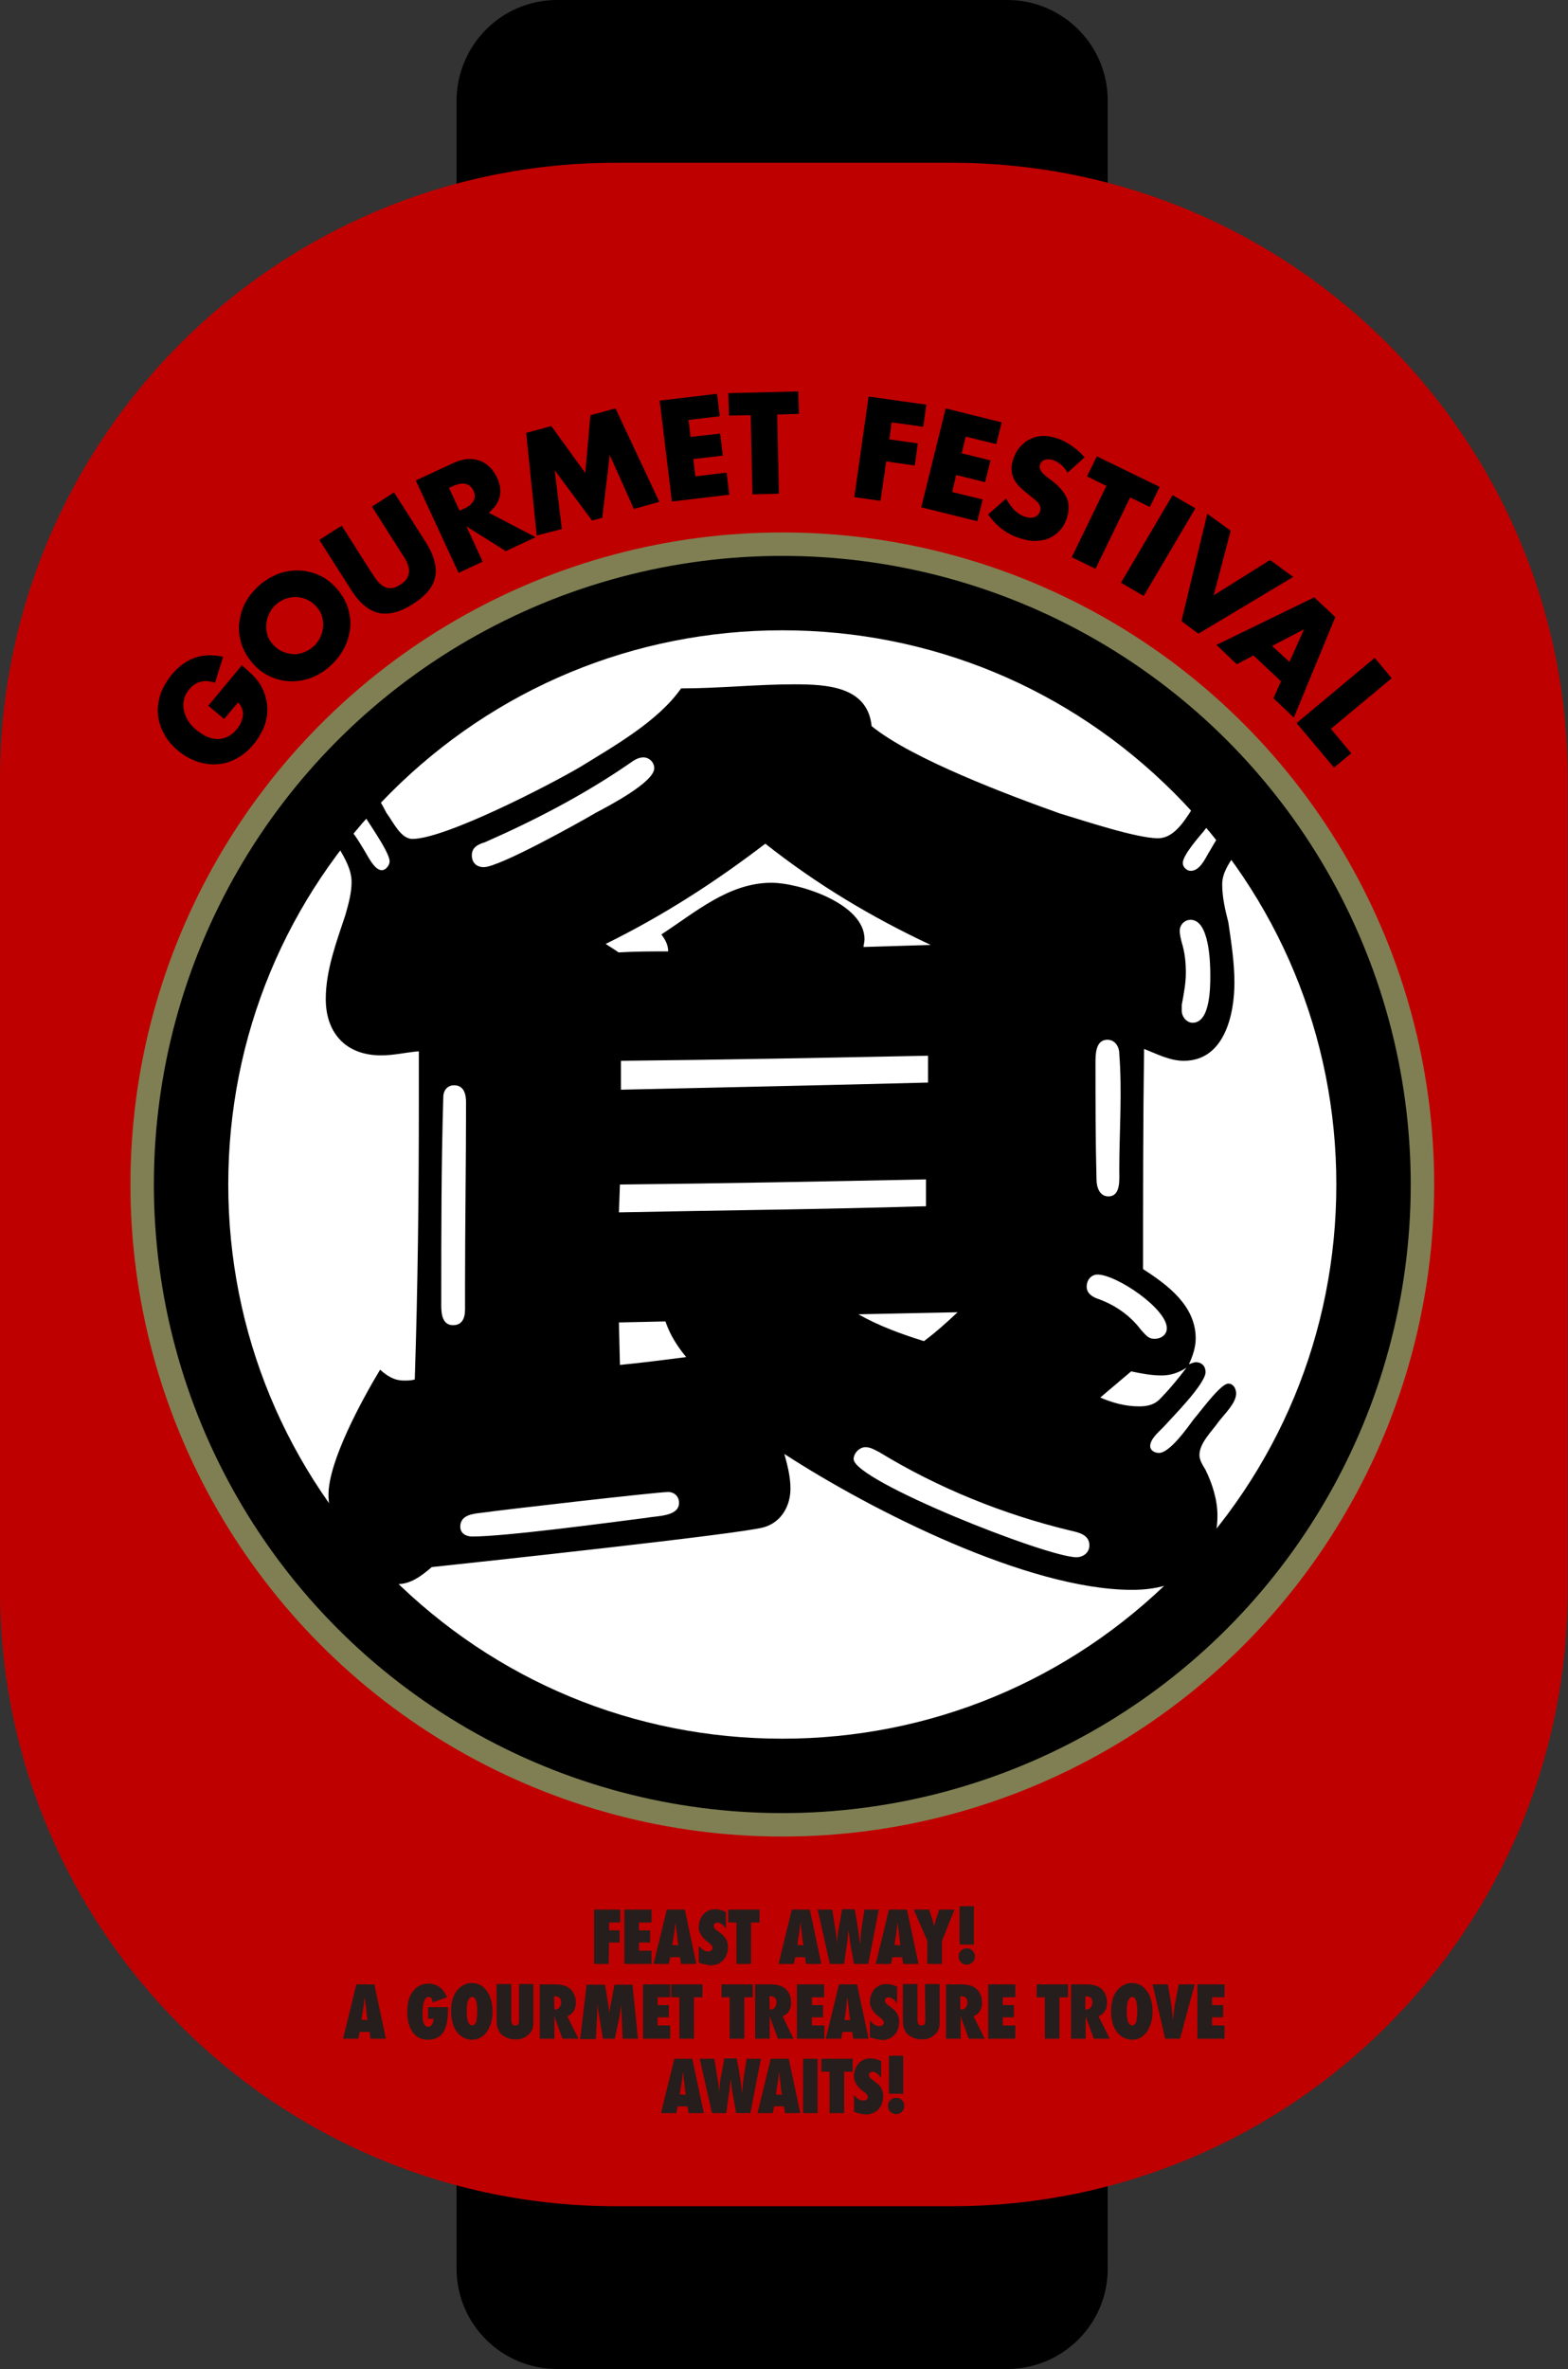<svg version="1.1" id="Isolation_Mode" xmlns="http://www.w3.org/2000/svg" x="0" y="0" viewBox="0 0 461.6 697.2" xml:space="preserve"><rect x="0" y="0" width="461.6" height="697.2" fill="#333333" stroke="none"/><style>.st3{fill:#251e1c}</style><path d="M296.5 95.8H164c-16.3 0-29.6-13.2-29.6-29.6V29.6C134.5 13.2 147.7 0 164 0h132.5c16.3 0 29.6 13.2 29.6 29.6v36.7c0 16.3-13.3 29.5-29.6 29.5zM296.5 697.2H164c-16.3 0-29.6-13.2-29.6-29.6V631c0-16.3 13.2-29.6 29.6-29.6h132.5c16.3 0 29.6 13.2 29.6 29.6v36.7c0 16.3-13.3 29.5-29.6 29.5z"/><path d="M280.1 47.9h-98.7C81.2 47.9 0 129.2 0 229.4v238.5C0 568 81.2 649.3 181.4 649.3h98.7c100.2 0 181.4-81.2 181.4-181.4V229.4c.1-100.2-81.2-181.5-181.4-181.5z" fill="#bf0000"/><circle cx="230.3" cy="348.6" r="191.9" fill="#807f53"/><path d="M61.3 207.7l9.9-11.9c1.2 1 2.3 2 3.2 2.9.9.9 1.7 1.9 2.3 2.9.8 1.4 1.4 2.9 1.7 4.4.3 1.5.4 3 .2 4.5s-.6 3-1.3 4.4c-.7 1.4-1.5 2.8-2.6 4.1-1.5 1.8-3.1 3.2-5 4.2-1.8 1-3.7 1.6-5.6 1.7-1.9.2-3.9-.1-5.9-.7-2-.7-3.9-1.7-5.7-3.2s-3.2-3.1-4.2-5c-1-1.8-1.6-3.7-1.8-5.7-.2-1.9.1-3.9.7-5.9.7-2 1.8-3.9 3.3-5.8 2-2.4 4.3-4.1 6.8-5s5.3-1 8.4-.3l-2.4 7.6c-1.7-.5-3.2-.6-4.4-.2-1.3.4-2.3 1.1-3.2 2.2-.7.9-1.3 1.8-1.5 2.9-.3 1-.3 2-.1 3.1.2 1 .6 2.1 1.2 3.1s1.5 2 2.6 2.9c1 .8 2 1.4 3 1.9 1 .4 2.1.7 3.1.7s2-.2 3-.7 1.9-1.2 2.7-2.2c.5-.6.9-1.2 1.2-1.9.3-.7.5-1.3.6-2s0-1.4-.2-2c-.2-.7-.6-1.3-1.2-2l-4.1 4.9-4.7-3.9zM74.3 195.1c-1.5-1.7-2.5-3.5-3.2-5.5-.6-2-.9-4-.7-6 .2-2 .7-4 1.7-6 1-1.9 2.4-3.7 4.2-5.3 1.8-1.6 3.8-2.7 5.8-3.5 2.1-.7 4.1-1 6.2-.9 2 .1 4 .6 5.9 1.5s3.5 2.2 5 3.9 2.5 3.5 3.2 5.5c.6 2 .9 4 .7 6-.2 2-.8 4-1.8 6-1 1.9-2.4 3.7-4.2 5.3-1.8 1.6-3.8 2.8-5.8 3.5-2.1.7-4.1 1-6.1.9s-4-.6-5.9-1.5c-1.9-.9-3.6-2.2-5-3.9zm6.1-5.4c.8.9 1.7 1.6 2.7 2 1 .5 2 .7 3.1.8s2.1-.1 3.2-.5c1-.4 2-.9 2.8-1.7.9-.7 1.5-1.6 2-2.6s.8-2 .9-3.1 0-2.1-.3-3.2-.9-2-1.7-2.9c-.8-.9-1.7-1.6-2.7-2-1-.5-2-.7-3.1-.8-1.1 0-2.1.1-3.2.5-1 .4-2 .9-2.8 1.7-.9.7-1.5 1.6-2 2.6s-.8 2-.9 3.1 0 2.1.3 3.2.9 2.1 1.7 2.9zM100.6 154.7l8.7 13.7c.5.7 1 1.5 1.5 2.2s1.2 1.3 1.8 1.8c.7.4 1.4.7 2.3.7s1.8-.3 2.9-1 1.8-1.4 2.2-2.2c.3-.8.5-1.6.4-2.4-.1-.8-.4-1.6-.8-2.4-.4-.8-.9-1.6-1.4-2.3l-8.7-13.7 6.5-4.2 9.3 14.6c2.5 3.9 3.4 7.4 2.8 10.3-.6 3-2.8 5.6-6.6 8-3.7 2.4-7.1 3.2-10 2.6-3-.7-5.7-2.9-8.2-6.9L94 158.9l6.6-4.2zM157.7 158.1l-8.8 4.1-11.6-7.3 4.8 10.4-7.1 3.3-12.6-27.2 11-5.1c1.5-.7 2.9-1.1 4.3-1.2 1.3-.1 2.5.1 3.6.5s2.1 1.1 2.9 1.9c.8.8 1.5 1.8 2.1 3 1 2.1 1.2 4 .8 5.7s-1.5 3.3-3.2 4.7l13.8 7.2zm-22.4-7.8l1.3-.6c1.4-.6 2.3-1.4 2.8-2.3.5-.9.5-1.9 0-3s-1.3-1.7-2.3-2c-1-.2-2.2 0-3.6.6l-1.3.6 3.1 6.7zM158 157.6l-3.1-30.2 7.4-2 10 13.8 1.5-17 7.4-2 12.9 27.5-7.5 2.1-7.1-15.9-2.2 18.5-3 .8-11-14.8 2.1 17.3-7.4 1.9zM211.9 122.5l-9.2 1.1.6 5 8.7-1 .8 6.5-8.7 1 .6 5.1 9.2-1.1.8 6.5-16.9 2-3.6-29.7 16.9-2 .8 6.6zM228.8 122l.5 23.3-7.8.2-.5-23.3-6.4.1-.2-6.6 20.6-.5.2 6.6-6.4.2zM271.8 125.6l-9.3-1.3-.7 5 8.4 1.2-.9 6.5-8.4-1.2-1.7 11.6-7.7-1.1 4.2-29.6 17 2.4-.9 6.5zM293.3 130.7l-9-2.2-1.2 4.9 8.5 2.1-1.6 6.4-8.5-2.1-1.2 5 9 2.2-1.6 6.4-16.5-4.1 7.2-29.1 16.5 4.1-1.6 6.4zM314.3 139.1c-.6-.9-1.2-1.7-1.9-2.3-.7-.6-1.4-1-2.1-1.3-.9-.3-1.8-.4-2.6-.2s-1.3.7-1.5 1.4c-.2.5-.2 1 0 1.4s.5.9.9 1.3.9.8 1.4 1.2 1.1.8 1.6 1.2c2.1 1.7 3.4 3.4 4.1 5.1.6 1.7.5 3.7-.2 5.8-.5 1.4-1.2 2.7-2.2 3.6-.9 1-2 1.7-3.2 2.2s-2.6.7-4.1.7-3.1-.4-4.9-1c-3.6-1.3-6.5-3.6-8.7-6.8l5.3-4.7c.7 1.4 1.6 2.5 2.4 3.4.9.9 1.9 1.5 2.9 1.9 1.2.4 2.2.5 3 .2s1.3-.8 1.6-1.5c.2-.4.2-.8.2-1.2s-.2-.7-.4-1.1-.6-.8-1.1-1.2-1.1-.9-1.8-1.5c-.8-.6-1.6-1.3-2.4-2s-1.4-1.5-1.9-2.3c-.5-.9-.8-1.8-.9-2.9-.1-1.1.1-2.3.6-3.7s1.2-2.6 2.1-3.5c.9-1 1.9-1.7 3-2.2s2.4-.8 3.7-.8c1.4 0 2.8.3 4.3.8 1.4.5 2.8 1.2 4.1 2.2 1.4.9 2.6 2 3.7 3.3l-5 4.5zM332.7 146.4l-10.2 21-7-3.4 10.2-21-5.7-2.8 2.9-5.9 18.5 9-2.9 5.9-5.8-2.8zM351.9 149.6l-15.2 25.8-6.7-3.9 15.2-25.8 6.7 3.9zM362.3 156.2l-5 19 16.6-10.4 6.8 5-27.9 16.7-5-3.7 7.6-31.6 6.9 5zM377.1 200.5l-8.1-7.6-4.9 2.6-6-5.7 28.8-14 6.2 5.8-12.2 29.6-6-5.7 2.2-5zm2.5-5.7l4.3-9.6-9.4 4.9 5.1 4.7zM409.7 199.6l-17.9 14.9 6 7.2-5.1 4.2-11-13.1 23-19.2 5 6z"/><circle cx="230.3" cy="348.6" r="185"/><path d="M230.3 511.7c-43.6 0-84.5-17-115.3-47.8s-47.8-71.8-47.8-115.3c0-43.6 17-84.5 47.8-115.3s71.8-47.8 115.3-47.8c43.6 0 84.5 17 115.3 47.8s47.8 71.8 47.8 115.3c0 43.6-17 84.5-47.8 115.3s-71.8 47.8-115.3 47.8z" fill="#fff"/><path d="M117.1 466.2c-11.4 0-20.4-16-20.4-26.3 0-9.9 9.9-28 15.2-36.8 2 1.8 4.1 3.2 7 3.2 1.2 0 2 0 3.2-.3.9-27.1 1.2-54.3 1.2-81.4v-15.2c-3.8.3-7.3 1.2-11.1 1.2-10.5 0-16.3-6.7-16.3-16.6 0-8.5 3.2-16.9 5.8-24.8.9-3.2 1.8-6.4 1.8-9.6 0-3.5-1.8-6.7-3.5-9.6-.6-1.2-1.5-2.6-1.5-4.1s1.2-2.6 2.6-2.6c2.3 0 4.7 4.7 5.8 6.4 1.2 1.8 3.2 6.4 5.5 6.4 1.2 0 2.3-1.5 2.3-2.6 0-2.9-7.3-12.8-9-16-.6-.9-1.2-1.8-1.2-2.9 0-1.5 1.5-2.9 2.9-2.9 2.6 0 5.3 5.5 6.4 7.6 1.8 2.3 4.1 7.6 7.6 7.6 9.6 0 40.3-15.8 49.6-21.3 9.9-6.1 22.8-13.4 29.5-23 11.1 0 22.2-1.2 33.3-1.2 9.6 0 21.6.6 22.8 12.3 11.7 9.6 40.5 20.4 55.4 25.7 6.7 2 22.5 7.3 28.9 7.3 5.3 0 8.5-6.4 11.1-10.2.9-1.5 2.3-3.8 4.7-3.8 1.8 0 2.6 1.8 2.6 3.2 0 3.2-3.2 6.4-5 8.8-1.5 1.8-6.1 7-6.1 9.3 0 1.2 1.2 2.3 2.3 2.3 2.6 0 4.1-3.2 5.3-5.3 1.2-1.8 3.5-7 6.1-7 1.8 0 2.9 2 2.9 3.5s-.6 2.6-1.2 3.8c-1.8 2.9-3.8 5.5-3.8 9 0 3.8.9 7.6 1.8 11.1.9 6.1 1.8 12 1.8 17.8 0 9.3-2.9 23-14.9 23-4.1 0-7.9-2-11.7-3.5-.3 21.6-.3 43.2-.3 64.8 7.3 4.7 15.5 10.8 15.5 20.4 0 2.6-.9 5.3-2 7.6.9-.3 1.5-.6 2-.6 1.8 0 2.9 1.2 2.9 2.9 0 3.5-9.9 13.4-12.5 16.3-1.5 1.5-3.8 3.5-3.8 5.5 0 1.2 1.2 2 2.6 2 3.2 0 8.5-7.6 10.2-9.9 1.8-2 7.9-10.5 10.2-10.5 1.5 0 2.3 1.5 2.3 2.9 0 2.9-3.5 6.1-5.3 8.5-1.8 2.6-5.5 6.1-5.5 9.6 0 1.5.9 2.9 1.8 4.4 2 4.1 3.5 8.8 3.5 13.4 0 15.2-11.1 21.9-25.1 21.9-30.6 0-76.7-23.3-102.4-40 .9 3.2 1.8 6.7 1.8 10.2 0 5-2.6 9.9-7.9 11.4-7.3 2-83.7 10.2-97.7 11.7-3 2.6-6.2 5-10 5zm19.8-80.8v-6.7c0-18.1.3-36.2.3-54.3 0-2.3-.6-5-3.5-5-2 0-3.2 1.5-3.2 3.5-.6 19.8-.6 40-.6 60.1 0 2.3-.3 7 3.5 7 2.6 0 3.5-2 3.5-4.6zm2.1 66.8c9.9 0 40.3-4.1 51.3-5.5 2.9-.6 9.6-.3 9.6-4.4 0-2-1.5-3.2-3.2-3.2-3.2 0-49.3 5.3-54.8 6.1-2.6.3-6.4.6-6.4 4.1 0 2 1.7 2.9 3.5 2.9zm36.4-213c3.8-2 17.2-9 17.2-13.1 0-1.8-1.5-3.2-3.2-3.2-1.8 0-3.2 1.2-4.4 2-13.1 9-27.7 16.6-42.3 23-2 .6-3.8 1.5-3.8 3.8s1.5 3.5 3.5 3.5c4.4.1 28.1-13.1 33-16zm6.7 41.1c5-.3 9.6-.3 14.6-.3 0-2-.9-3.5-2-5 9.9-6.4 19.8-15.2 32.4-15.2 8.2 0 27.4 6.1 27.4 16.6 0 .9-.3 1.8-.3 2.3l19.8-.6c-17.5-8.2-33.5-17.8-48.7-29.8-14.9 11.4-30.3 21.3-47 29.5 1.2.8 2.7 1.7 3.8 2.5zm90.5 74.7v-7.9c-30 .6-60.1 1.2-90.1 1.5l-.3 8.2c30-.6 60.3-.9 90.4-1.8zM202 399.4c-2.6-3.2-4.7-6.4-6.1-10.5l-13.7.3.3 12.5c6.3-.6 13.1-1.5 19.5-2.3zm71.2-80.8v-7.9c-30 .6-60.4 1.2-90.4 1.5v8.5c30-.7 60.3-1.3 90.4-2.1zm47.5 136.2c0-3.2-3.2-3.8-5.8-4.4-19.5-4.7-38.8-12.5-56-23-1.2-.6-2.6-1.5-4.1-1.5-1.8 0-3.5 1.8-3.5 3.5 0 6.4 56.9 28.9 65.6 28.9 1.8 0 3.8-1.2 3.8-3.5zM272 394.7c3.5-2.6 6.7-5.5 9.9-8.5l-29.2.6c6.2 3.5 12.6 5.8 19.3 7.9zm71.5-3.8c0-5.8-14.9-15.8-20.4-15.8-2 0-3.2 1.8-3.2 3.5 0 2 1.5 2.9 2.9 3.5 5.3 1.8 9.9 5 13.1 9.3 1.2 1.2 2 2.6 3.8 2.6 2 .1 3.8-1.1 3.8-3.1zm-14-46.4c0-11.4.9-23 0-34.4 0-2-1.2-4.1-3.5-4.1-3.5 0-3.5 4.4-3.5 6.7 0 11.4 0 23 .3 34.4 0 2.3.9 5 3.5 5 3.7 0 3.2-5 3.2-7.6zm-5.6 66.8c3.5 1.5 7.3 2.6 11.4 2.6 2 0 4.1-.3 5.8-1.8 2.9-2.9 5.8-6.4 8.2-9.6-2.3 1.5-4.7 2.3-7.3 2.3-3.2 0-6.1-.6-9-1.2l-9.1 7.7zM356.3 287c0-3.8-.3-16.3-5.8-16.3-1.8 0-3.2 1.5-3.2 3.2 0 1.2.3 2.3.6 3.5.9 2.9 1.2 5.8 1.2 9 0 2.9-.6 6.1-1.2 9.3v1.8c0 1.8 1.5 3.5 3.2 3.5 5.2 0 5.2-10.5 5.2-14z"/><g><path class="st3" d="M179.2 578h-4.3v-16h7.7v3.8h-3.3v2.3h3.1v3.6h-3.1l-.1 6.3zM183.8 578v-16h8v3.8h-3.7v2.3h3.3v3.6h-3.3v2.4h3.7v3.9h-8zM205 578h-4.5l-.3-2h-2.9l-.4 2h-4.5l3.9-16h5.3l3.4 16zm-5.3-5.5l-.3-1.9v-.3c0-.2-.1-.8-.2-1.8 0-.1 0-.3-.1-.5s0-.5-.1-.8l-.1-1.5c0 .1 0 .3-.1.5 0 .2 0 .4-.1.6 0 .4-.1.7-.1.9v.3l-.3 1.9-.4 2.5 1.8.1zM205.7 577.6v-5c.9 1.2 1.8 1.7 2.8 1.7.4 0 .7-.1.9-.3s.4-.4.4-.7c0-.4-.3-.8-.8-1.3l-.7-.5c-.5-.4-.9-.7-1.2-1.1-.3-.3-.6-.7-.8-1.1-.2-.4-.4-.8-.5-1.1s-.1-.8-.1-1.2c0-.7.2-1.5.5-2.3.2-.4.4-.7.6-1 .2-.3.5-.6.8-.8.8-.7 1.8-1 3-1 1 0 2.1.3 3.1.8v4.9c-.4-.5-.8-1-1.2-1.3-.5-.3-.9-.5-1.3-.5-.3 0-.6.1-.8.3s-.3.4-.3.7c0 .4.3.9.9 1.3l.7.5c.9.7 1.6 1.3 2 2s.6 1.5.6 2.4c0 1.6-.5 2.9-1.4 3.9-1 1-2.2 1.5-3.7 1.5-1.2-.1-2.3-.4-3.5-.8zM221.1 578h-4.3v-12.2h-2.4V562h9.2v3.8h-2.5V578zM241.8 578h-4.5l-.3-2h-2.9l-.4 2h-4.5l3.9-16h5.3l3.4 16zm-5.3-5.5l-.3-1.9v-.3c0-.2-.1-.8-.2-1.8 0-.1 0-.3-.1-.5s0-.5-.1-.8l-.1-1.5c0 .1 0 .3-.1.5 0 .2 0 .4-.1.6 0 .4-.1.7-.1.9v.3l-.3 1.9-.4 2.5 1.8.1zM255.6 578h-4.2l-1-5.6c-.2-1.1-.3-2-.4-2.8 0-.4-.1-.7-.1-1s-.1-.5-.1-.6c0 .3-.1.8-.2 1.6 0 .4-.1.8-.1 1.2s-.1.9-.2 1.4l-.8 5.8h-4.2l-3.6-16h4.3l.7 4.4c.3 1.8.5 3.1.6 4.1l.1 1.5.1-1.3c.1-1.5.3-2.9.6-4.2l.8-4.6h3.7l.7 3.9c.3 1.8.6 3.9.9 6.4.1-1.1.2-2.1.2-2.9.1-.9.2-1.6.3-2.3l.8-5h4.2l-3.1 16zM270.4 578h-4.5l-.3-2h-2.9l-.4 2h-4.5l3.9-16h5.3l3.4 16zm-5.3-5.5l-.3-1.9v-.3c0-.2-.1-.8-.2-1.8 0-.1 0-.3-.1-.5 0-.2 0-.5-.1-.8l-.1-1.5c0 .1 0 .3-.1.5 0 .2-.1.4-.1.6 0 .4-.1.7-.1.9v.3l-.3 1.9-.4 2.5 1.8.1zM277.4 578H273v-6.8l-4-9.2h4.5l.8 2.4c.2.5.3.9.4 1.3l.3 1.2c.2-.6.3-1.1.4-1.5s.2-.8.3-1l.8-2.4h4.5l-3.7 9.2v6.8h.1zM287 575.8c0 .7-.2 1.2-.7 1.7s-1.1.7-1.7.7-1.2-.2-1.7-.7-.7-1.1-.7-1.7c0-.7.2-1.2.7-1.7s1-.7 1.7-.7 1.3.2 1.7.7c.4.4.7 1 .7 1.7zm-.3-3.5h-4.2V561h4.2v11.3zM113.6 600h-4.5l-.3-2h-2.9l-.4 2H101l3.9-16h5.3l3.4 16zm-5.4-5.5l-.3-1.9v-.3c0-.2-.1-.8-.2-1.8 0-.1 0-.3-.1-.5s0-.5-.1-.8l-.1-1.5c0 .1 0 .3-.1.5 0 .2 0 .4-.1.6 0 .4-.1.7-.1.9v.3l-.3 1.9-.4 2.5 1.8.1zM125.9 590.7h6v.7c0 3.1-.5 5.3-1.4 6.7-1 1.5-2.5 2.2-4.5 2.2-1.9 0-3.4-.7-4.5-2.2s-1.6-3.5-1.6-6c0-2.6.5-4.6 1.7-6.1s2.6-2.2 4.5-2.2c2.5 0 4.4 1.3 5.5 4l-4.2 1.5c-.1-.5-.2-.9-.4-1.2-.2-.3-.5-.4-.8-.4-1.2 0-1.8 1.6-1.8 4.9 0 1.4.1 2.4.4 3s.7.9 1.3.9c.2 0 .4-.1.6-.2.2-.1.3-.3.5-.5.1-.2.2-.4.3-.7.1-.3.1-.6.1-1H126v-3.4h-.1zM145 592c0 2.4-.6 4.4-1.7 6-1.1 1.5-2.6 2.3-4.3 2.3-1.6 0-2.9-.6-4.1-1.8-1.4-1.5-2.1-3.7-2.1-6.7 0-2.8.7-5 2.2-6.5 1.1-1.1 2.4-1.7 3.9-1.7 1.8 0 3.3.8 4.4 2.3s1.7 3.5 1.7 6.1zm-4.5 0c0-2.9-.5-4.3-1.5-4.3-.5 0-.9.4-1.2 1.1-.3.7-.4 1.7-.4 3.1 0 1.3.1 2.4.4 3.1.3.7.7 1.1 1.2 1.1s.9-.4 1.2-1.1c.1-.6.3-1.7.3-3zM152.7 583.9h4.3v11.3c0 .9-.1 1.7-.4 2.3-.3.6-.8 1.2-1.5 1.7-.9.7-2 1-3.3 1-1.5 0-2.7-.4-3.7-1.1-1.3-.9-1.9-2.4-1.9-4.5v-10.7h4.3v10.3c0 .7.1 1.2.3 1.5s.5.4.9.4.7-.1.9-.4c.2-.3.2-.8.2-1.5v-10.3h-.1zM170.3 600h-4.7l-2.1-5.7c0-.1-.1-.2-.1-.4s-.1-.3-.2-.6V600h-4.3v-16h4.4c2 0 3.4.4 4.4 1.2 1.2 1 1.8 2.4 1.8 4.2 0 1.9-.8 3.3-2.5 4l3.3 6.6zm-7.1-8.6h.3c.5 0 .9-.2 1.2-.6s.5-.9.5-1.5c0-1.2-.6-1.8-1.9-1.8h-.2l.1 3.9zM187.8 600h-4.5l-.3-7.3-.1-2.9c0 .6-.1 1.1-.2 1.6s-.1 1-.2 1.5L181 600h-3.5l-1.2-7.2c-.1-.4-.2-1.1-.3-2.1 0-.2 0-.5-.1-.9l-.1 3-.4 7.3h-4.6l1.9-16h5.4l.9 5.4c.1.4.1.9.2 1.4.1.5.1 1.1.2 1.7.1-1 .2-1.9.4-2.7l1.1-5.8h5.3l1.6 15.9zM189.3 600v-16h8v3.8h-3.7v2.3h3.3v3.6h-3.3v2.4h3.7v3.9h-8zM204.3 600H200v-12.2h-2.4V584h9.2v3.8h-2.5V600zM219.1 600h-4.3v-12.2h-2.4V584h9.2v3.8h-2.5V600zM233.6 600H229l-2.1-5.7c0-.1-.1-.2-.1-.4s-.1-.3-.2-.6V600h-4.3v-16h4.4c2 0 3.4.4 4.4 1.2 1.2 1 1.8 2.4 1.8 4.2 0 1.9-.8 3.3-2.5 4l3.2 6.6zm-7-8.6h.3c.5 0 .9-.2 1.2-.6s.5-.9.5-1.5c0-1.2-.6-1.8-1.9-1.8h-.2l.1 3.9zM234.6 600v-16h8v3.8H239v2.3h3.3v3.6H239v2.4h3.7v3.9h-8.1zM255.7 600h-4.5l-.3-2H248l-.4 2h-4.5l3.9-16h5.3l3.4 16zm-5.4-5.5l-.3-1.9v-.3c0-.2-.1-.8-.2-1.8 0-.1 0-.3-.1-.5 0-.2 0-.5-.1-.8l-.1-1.5c0 .1 0 .3-.1.5 0 .2-.1.4-.1.6 0 .4-.1.7-.1.9v.3l-.2 2-.4 2.5h1.7zM256.1 599.6v-5c.9 1.2 1.8 1.7 2.8 1.7.4 0 .7-.1.9-.3.2-.2.4-.4.4-.7 0-.4-.3-.8-.8-1.3l-.7-.5c-.5-.4-.9-.7-1.2-1.1-.3-.3-.6-.7-.8-1.1-.2-.4-.4-.8-.5-1.1s-.1-.8-.1-1.2c0-.7.2-1.5.5-2.3.2-.4.4-.7.6-1s.5-.6.8-.8c.8-.7 1.8-1 3-1 1 0 2.1.3 3.1.8v4.9c-.4-.5-.8-1-1.2-1.3-.5-.3-.9-.5-1.3-.5-.3 0-.6.1-.8.3-.2.2-.3.4-.3.7 0 .4.3.9.9 1.3l.7.5c.9.7 1.6 1.3 2 2s.6 1.5.6 2.4c0 1.6-.5 2.9-1.4 3.9-1 1-2.2 1.5-3.7 1.5-1.2-.2-2.3-.4-3.5-.8zM272.3 583.9h4.3v11.3c0 .9-.1 1.7-.4 2.3s-.8 1.2-1.5 1.7c-.9.7-2 1-3.3 1-1.5 0-2.7-.4-3.7-1.1-1.3-.9-1.9-2.4-1.9-4.5v-10.7h4.3v10.3c0 .7.1 1.2.3 1.5s.5.4.9.4.7-.1.9-.4c.2-.3.2-.8.2-1.5l-.1-10.3zM289.9 600h-4.7l-2.1-5.7c0-.1-.1-.2-.1-.4-.1-.2-.1-.3-.2-.6V600h-4.3v-16h4.4c2 0 3.4.4 4.4 1.2 1.2 1 1.8 2.4 1.8 4.2 0 1.9-.8 3.3-2.5 4l3.3 6.6zm-7.1-8.6h.3c.5 0 .9-.2 1.2-.6.3-.4.5-.9.5-1.5 0-1.2-.6-1.8-1.9-1.8h-.2v3.9h.1zM290.9 600v-16h8v3.8h-3.7v2.3h3.3v3.6h-3.3v2.4h3.7v3.9h-8zM311.9 600h-4.3v-12.2h-2.4V584h9.2v3.8h-2.5V600zM326.7 600H322l-2.1-5.7c0-.1-.1-.2-.1-.4-.1-.2-.1-.3-.2-.6V600h-4.3v-16h4.4c2 0 3.4.4 4.4 1.2 1.2 1 1.8 2.4 1.8 4.2 0 1.9-.8 3.3-2.5 4l3.3 6.6zm-7.1-8.6h.3c.5 0 .9-.2 1.2-.6s.5-.9.5-1.5c0-1.2-.6-1.8-1.9-1.8h-.2v3.9h.1zM339.3 592c0 2.4-.6 4.4-1.7 6-1.1 1.5-2.5 2.3-4.3 2.3-1.6 0-2.9-.6-4.1-1.8-1.4-1.5-2.1-3.7-2.1-6.7 0-2.8.7-5 2.2-6.5 1.1-1.1 2.4-1.7 3.9-1.7 1.8 0 3.3.8 4.4 2.3 1.1 1.5 1.7 3.5 1.7 6.1zm-4.5 0c0-2.9-.5-4.3-1.5-4.3-.5 0-.9.4-1.2 1.1-.3.7-.4 1.7-.4 3.1 0 1.3.1 2.4.4 3.1.3.7.7 1.1 1.2 1.1s.9-.4 1.2-1.1c.1-.6.3-1.7.3-3zM347.4 600H343l-3.7-16h4.5l.8 4.6c.3 1.8.5 3.7.7 5.9.1-1 .2-1.9.3-2.7.1-.8.2-1.7.4-2.5l1-5.3h4.7l-4.3 16zM352.5 600v-16h8v3.8h-3.7v2.3h3.3v3.6h-3.3v2.4h3.7v3.9h-8zM207.2 621.9h-4.5l-.3-2h-2.9l-.4 2h-4.5l3.9-16h5.3l3.4 16zm-5.3-5.4l-.3-1.9v-.3c0-.2-.1-.8-.2-1.8 0-.1 0-.3-.1-.5s0-.5-.1-.8l-.1-1.5c0 .1 0 .3-.1.5 0 .2-.1.4-.1.6 0 .4-.1.7-.1.9v.3l-.3 1.9-.4 2.5 1.8.1zM220.9 621.9h-4.2l-1-5.6c-.2-1.1-.3-2-.4-2.8 0-.4-.1-.7-.1-1s-.1-.5-.1-.6c0 .3-.1.8-.2 1.6 0 .4-.1.8-.1 1.2s-.1.9-.2 1.4l-.8 5.8h-4.2l-3.6-16h4.3l.7 4.4c.3 1.8.5 3.1.6 4.1l.1 1.5.1-1.3c.1-1.5.3-2.9.6-4.2l.8-4.6h3.7l.7 3.9c.3 1.8.6 3.9.9 6.4.1-1.1.2-2.1.2-2.9.1-.9.2-1.6.3-2.3l.8-5h4.2l-3.1 16zM235.6 621.9h-4.5l-.3-2h-2.9l-.4 2H223l3.9-16h5.3l3.4 16zm-5.4-5.4l-.3-1.9v-.3c0-.2-.1-.8-.2-1.8 0-.1 0-.3-.1-.5s0-.5-.1-.8l-.1-1.5c0 .1 0 .3-.1.5 0 .2 0 .4-.1.6 0 .4-.1.7-.1.9v.3l-.3 1.9-.4 2.5 1.8.1zM240.7 621.9h-4.3v-16h4.3v16zM248.5 621.9h-4.3v-12.2h-2.4v-3.8h9.2v3.8h-2.5v12.2zM251.4 621.5v-5c.9 1.2 1.8 1.7 2.8 1.7.4 0 .7-.1.9-.3s.4-.4.4-.7c0-.4-.3-.8-.8-1.3l-.7-.5c-.5-.4-.9-.7-1.2-1.1s-.6-.7-.8-1.1c-.2-.4-.4-.8-.5-1.1-.1-.4-.1-.8-.1-1.2 0-.7.2-1.5.5-2.3.2-.4.4-.7.6-1 .2-.3.5-.6.8-.8.8-.7 1.8-1 3-1 1 0 2.1.3 3.1.8v4.9c-.4-.5-.8-1-1.2-1.3-.5-.3-.9-.5-1.3-.5-.3 0-.6.1-.8.3-.2.2-.3.4-.3.7 0 .4.3.9.9 1.3l.7.5c.9.7 1.6 1.3 2 2s.6 1.5.6 2.4c0 1.6-.5 2.9-1.4 3.9-1 1-2.2 1.5-3.7 1.5-1.3-.1-2.4-.3-3.5-.8zM266.2 619.8c0 .7-.2 1.2-.7 1.7s-1.1.7-1.7.7-1.2-.2-1.7-.7-.7-1.1-.7-1.7c0-.7.2-1.2.7-1.7s1-.7 1.7-.7 1.3.2 1.7.7c.5.4.7 1 .7 1.7zm-.3-3.6h-4.2V605h4.2v11.2z"/></g></svg>